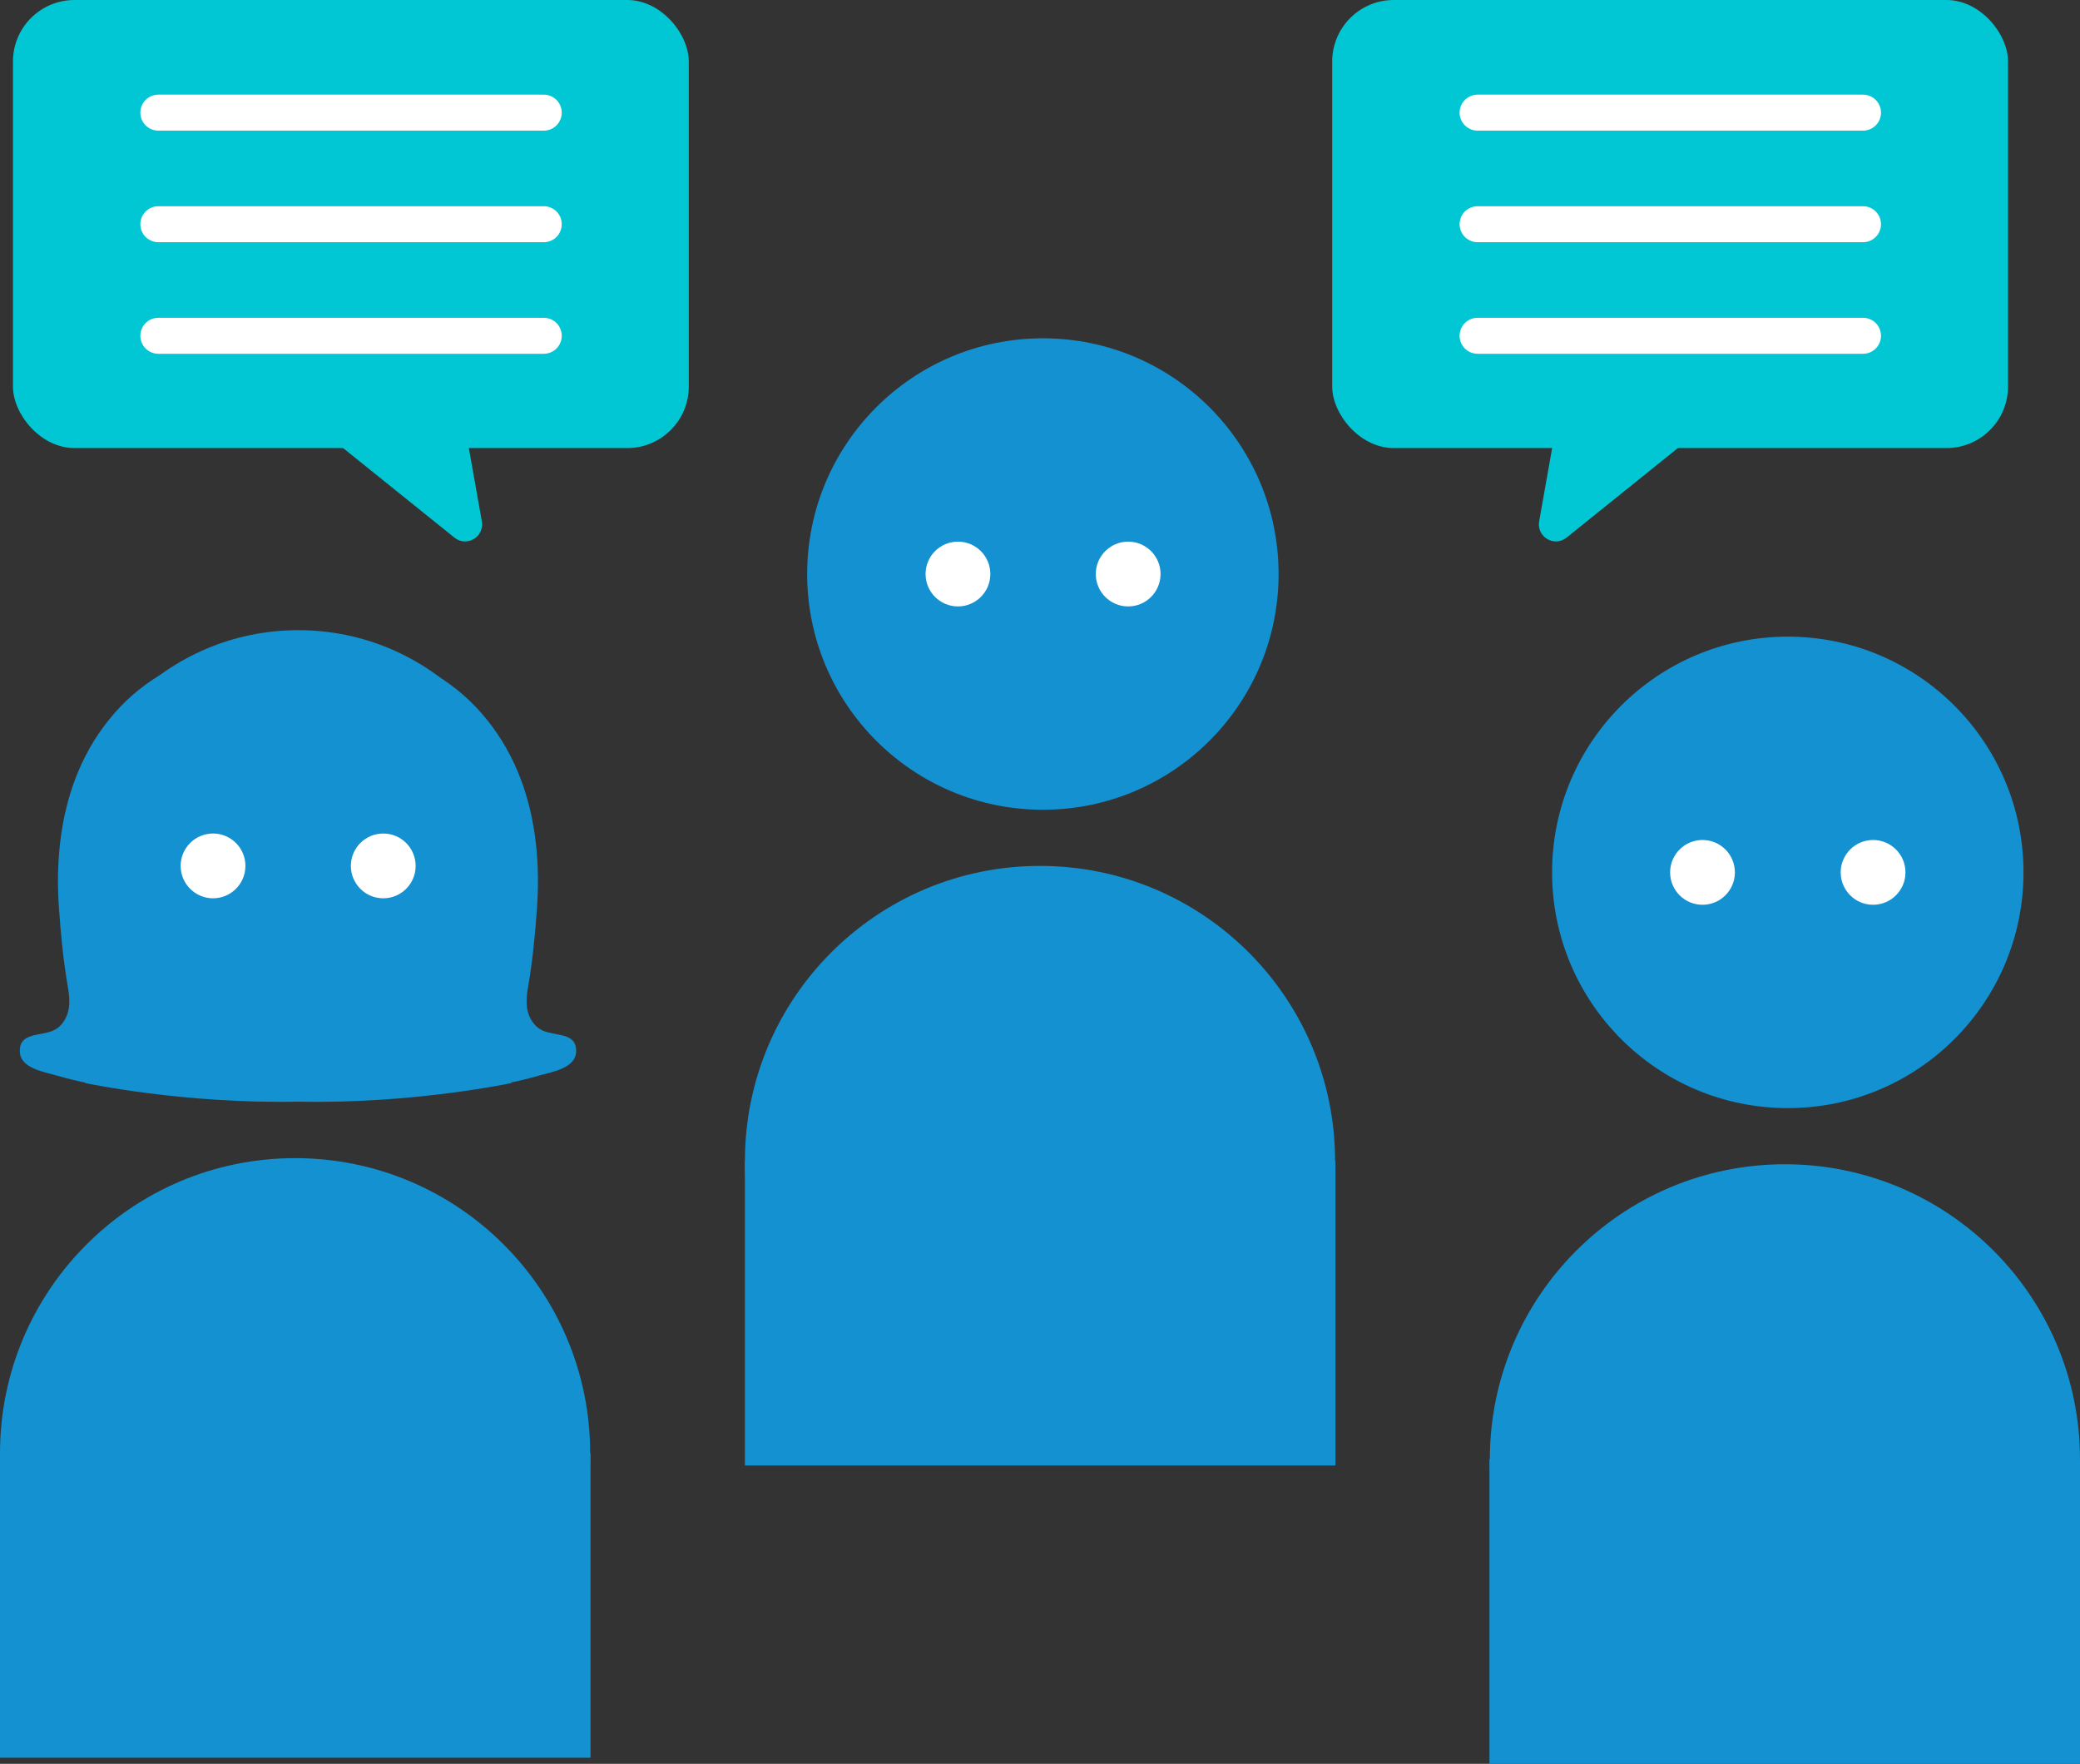 <?xml version="1.0" encoding="UTF-8"?>
<svg id="_レイヤー_2" data-name="レイヤー 2" xmlns="http://www.w3.org/2000/svg" viewBox="0 0 57.8 49.01">
  <rect x="0" y="0" width="57.8" height="49.01" fill="#333333" stroke="none"/>
  <defs>
    <style>
      .cls-1 {
        fill: #00c7d3;
      }

      .cls-2 {
        fill: #1391d1;
      }

      .cls-3 {
        fill: #fff;
      }

      .cls-4 {
        fill: none;
        stroke: #fff;
        stroke-linecap: round;
        stroke-linejoin: round;
      }
    </style>
  </defs>
  <g id="_内容" data-name="内容">
    <g>
      <g>
        <g>
          <g>
            <circle class="cls-2" cx="28.9" cy="32.26" r="8.2"/>
            <rect class="cls-2" x="20.7" y="32.26" width="16.41" height="8.46"/>
            <circle class="cls-2" cx="28.98" cy="15.95" r="6.55"/>
          </g>
          <circle class="cls-3" cx="26.62" cy="15.95" r=".9"/>
          <circle class="cls-3" cx="31.35" cy="15.95" r=".9"/>
        </g>
        <g>
          <g>
            <circle class="cls-2" cx="49.6" cy="40.55" r="8.2"/>
            <rect class="cls-2" x="41.39" y="40.55" width="16.41" height="8.46"/>
            <circle class="cls-2" cx="49.68" cy="24.24" r="6.55"/>
          </g>
          <circle class="cls-3" cx="47.31" cy="24.24" r=".9"/>
          <circle class="cls-3" cx="52.05" cy="24.24" r=".9"/>
        </g>
        <g>
          <path class="cls-2" d="M4.46,18.75c-1.12.66-1.92,1.72-2.36,2.87s-.55,2.41-.46,3.64c.05.71.12,1.43.24,2.13.04.23.07.47.02.69s-.19.45-.41.55c-.37.17-.94.05-.94.57,0,.49.67.58,1.08.7,2.12.61,4.7.56,6.37-.99"/>
          <path class="cls-2" d="M12.1,18.75c1.12.66,1.92,1.72,2.36,2.87s.55,2.41.46,3.64c-.05.71-.12,1.43-.24,2.13-.04.23-.07.47-.02.69s.19.45.41.55c.37.17.94.05.94.57,0,.49-.67.58-1.08.7-2.12.61-4.7.56-6.37-.99"/>
          <g>
            <circle class="cls-2" cx="8.2" cy="40.38" r="8.2"/>
            <rect class="cls-2" y="40.38" width="16.41" height="8.46"/>
            <circle class="cls-2" cx="8.29" cy="24.06" r="6.55"/>
          </g>
          <circle class="cls-3" cx="5.92" cy="24.06" r=".9"/>
          <circle class="cls-3" cx="10.65" cy="24.06" r=".9"/>
          <path class="cls-2" d="M2.35,30.09s2.75.59,5.94.52v-2.31l-5.94,1.79Z"/>
          <path class="cls-2" d="M14.23,30.09s-2.75.59-5.94.52v-2.31l5.94,1.79Z"/>
        </g>
      </g>
      <g>
        <g>
          <rect class="cls-1" x="37.02" width="18.78" height="12.45" rx="1.71" ry="1.71"/>
          <path class="cls-1" d="M43.9,10.32h4.03c.44,0,.64.56.3.84l-4.7,3.78c-.34.27-.83-.02-.76-.45l.67-3.78c.04-.23.24-.39.46-.39Z"/>
        </g>
        <g>
          <line class="cls-4" x1="41.06" y1="3.13" x2="51.77" y2="3.13"/>
          <line class="cls-4" x1="41.06" y1="6.23" x2="51.77" y2="6.23"/>
          <line class="cls-4" x1="41.06" y1="9.33" x2="51.77" y2="9.33"/>
        </g>
      </g>
      <g>
        <g>
          <rect class="cls-1" x=".36" width="18.78" height="12.45" rx="1.71" ry="1.71" transform="translate(19.5 12.45) rotate(180)"/>
          <path class="cls-1" d="M12.26,10.32h-4.03c-.44,0-.64.56-.3.84l4.7,3.78c.34.27.83-.02.76-.45l-.67-3.78c-.04-.23-.24-.39-.46-.39Z"/>
        </g>
        <g>
          <line class="cls-4" x1="15.11" y1="3.13" x2="4.4" y2="3.13"/>
          <line class="cls-4" x1="15.11" y1="6.23" x2="4.4" y2="6.23"/>
          <line class="cls-4" x1="15.11" y1="9.33" x2="4.4" y2="9.33"/>
        </g>
      </g>
    </g>
  </g>
</svg>